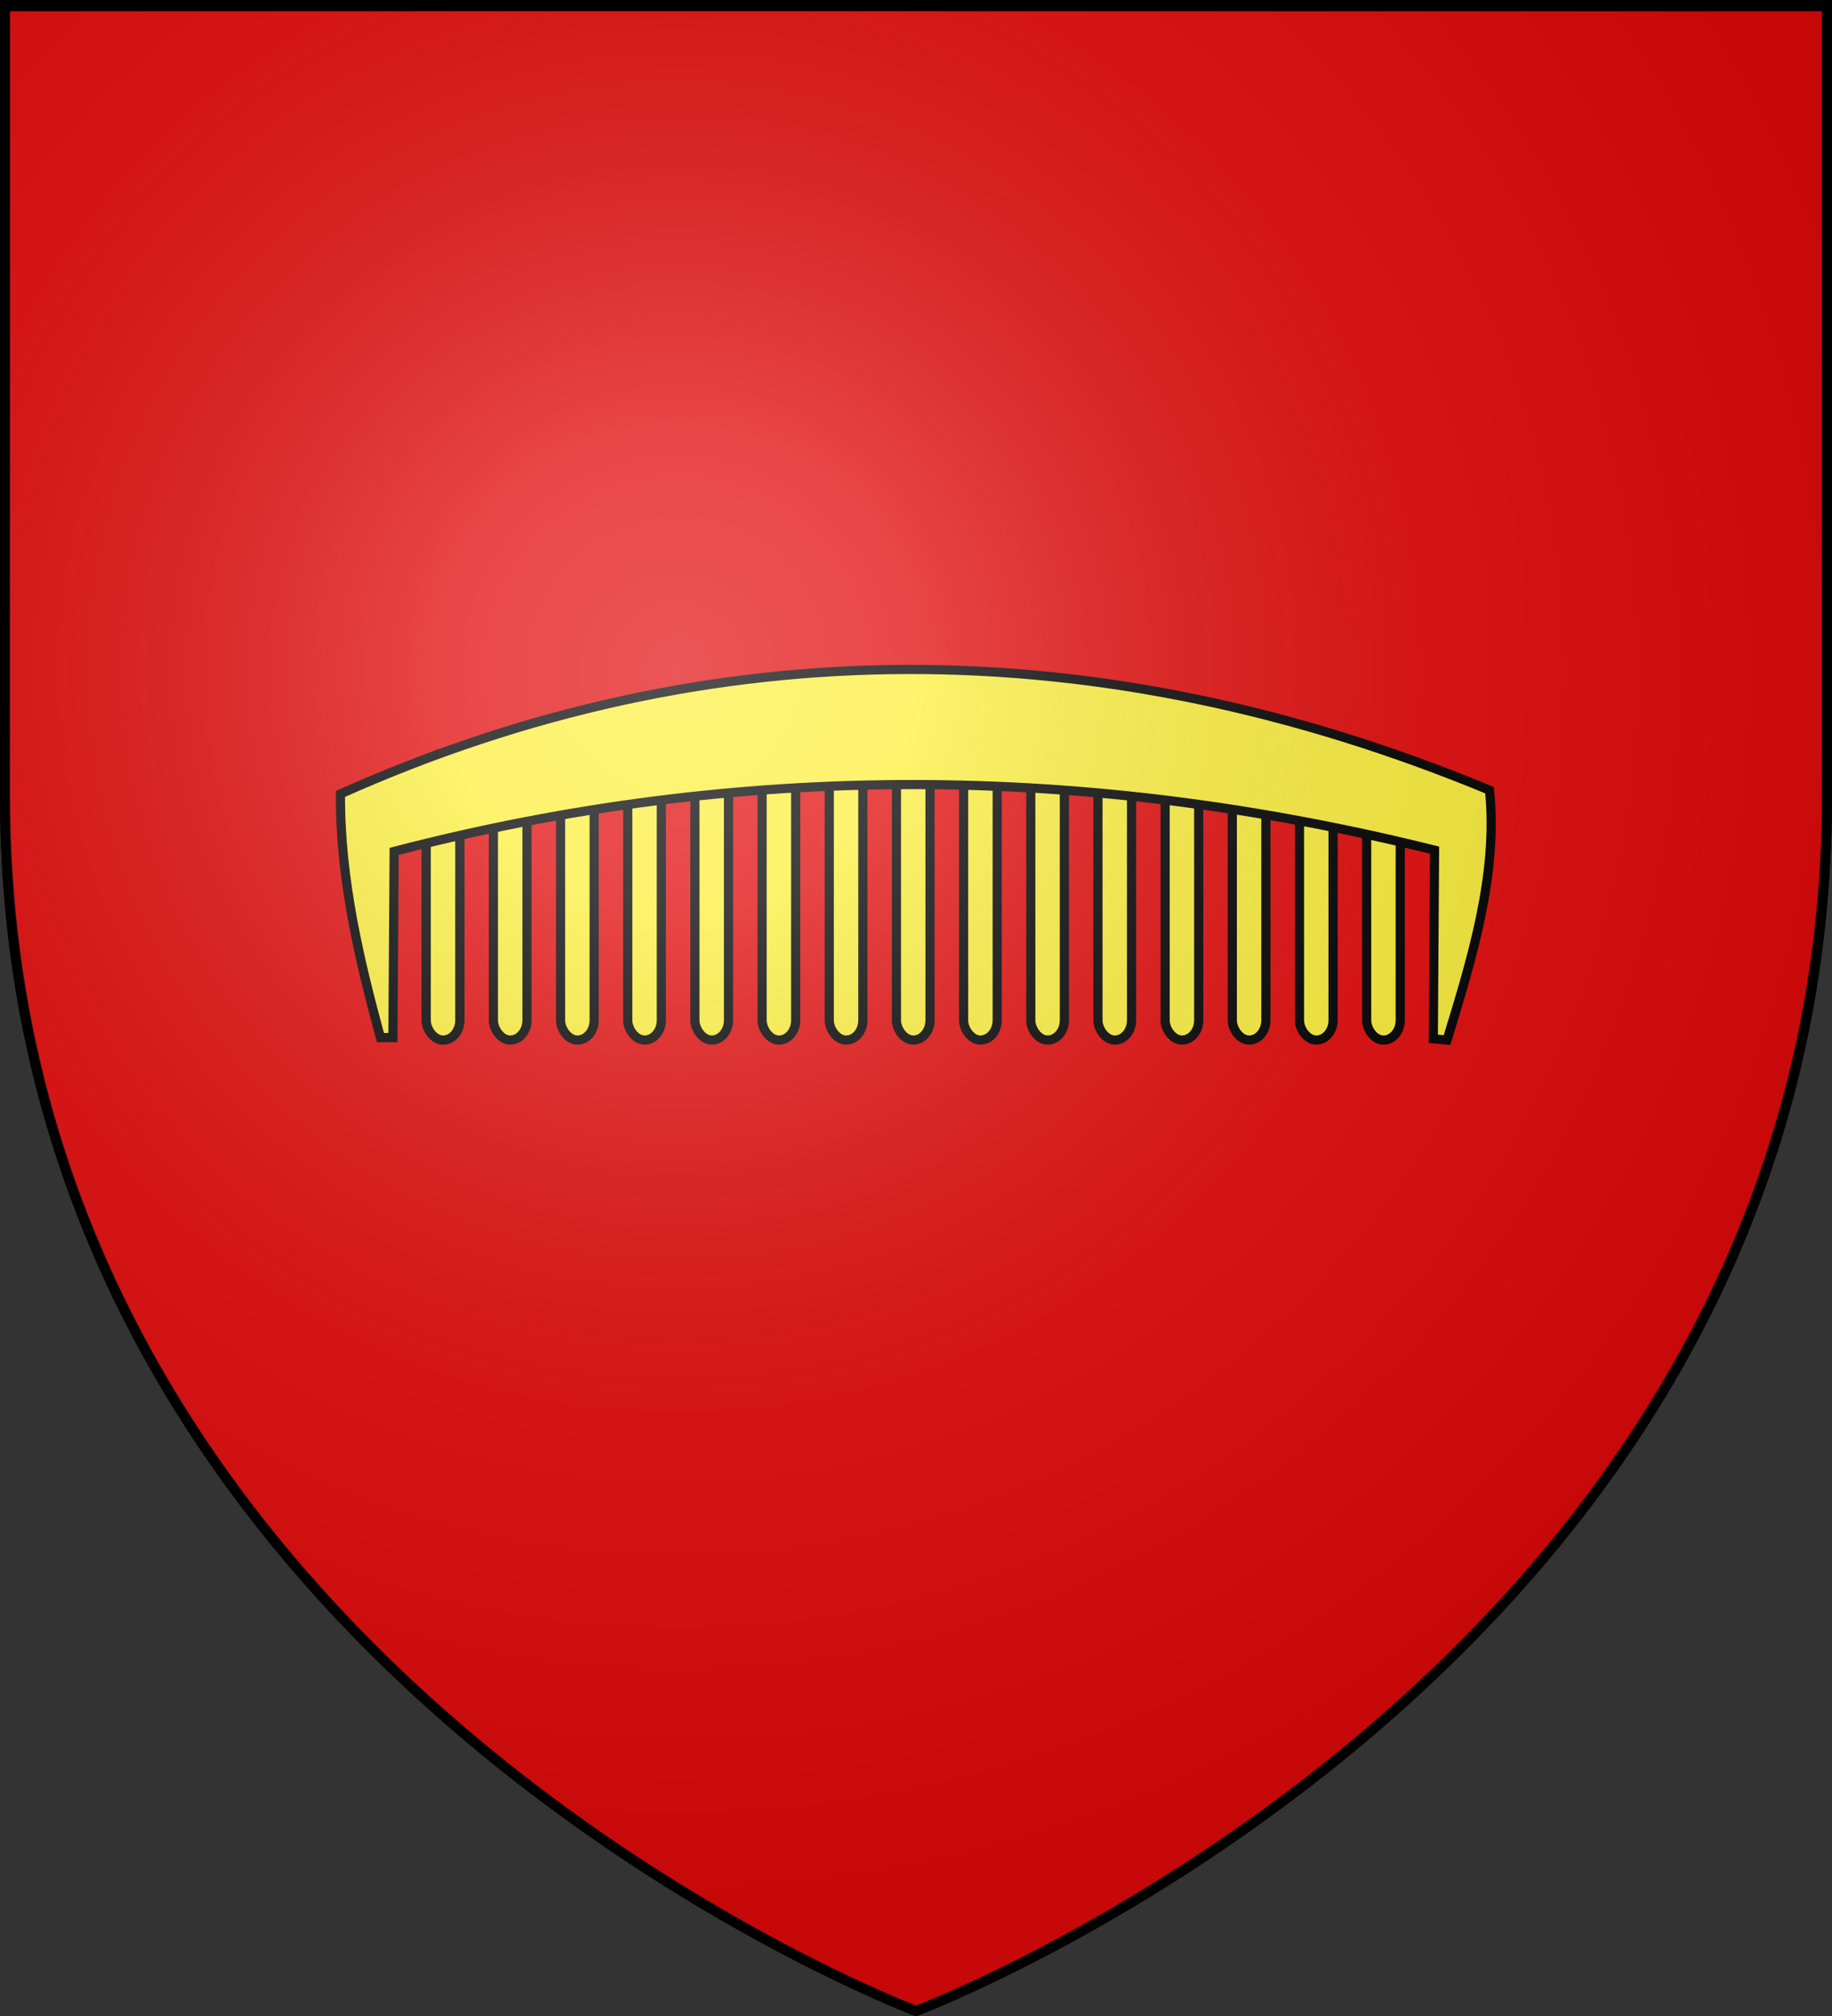 <svg xmlns="http://www.w3.org/2000/svg" xmlns:xlink="http://www.w3.org/1999/xlink" width="600" height="660" version="1.0"><rect width="100%" height="100%" fill="#333333" stroke="none"/><desc>Flag of Canton of Valais (Wallis)</desc><defs><radialGradient xlink:href="#b" id="d" cx="221.445" cy="226.331" r="300" fx="221.445" fy="226.331" gradientTransform="matrix(1.353 0 0 1.349 -77.63 -85.747)" gradientUnits="userSpaceOnUse"/><linearGradient id="b"><stop offset="0" style="stop-color:white;stop-opacity:.314"/><stop offset=".19" style="stop-color:white;stop-opacity:.251"/><stop offset=".6" style="stop-color:#6b6b6b;stop-opacity:.125"/><stop offset="1" style="stop-color:black;stop-opacity:.125"/></linearGradient></defs><g style="display:inline"><path d="M1.645 1.645v258.699C1.645 545.974 300 658.354 300 658.354s298.355-112.38 298.355-398.01V1.645z" style="fill:#e20909;fill-opacity:1;fill-rule:evenodd;stroke:#000;stroke-width:3.291;stroke-linecap:butt;stroke-linejoin:miter;stroke-miterlimit:4;stroke-opacity:1;stroke-dasharray:none;display:inline"/></g><rect id="c" width="11" height="93.896" x="139.593" y="246.604" ry="6.476" style="fill:#fcef3c;fill-opacity:1;stroke:#000;stroke-width:3;stroke-miterlimit:4;stroke-dasharray:none;stroke-opacity:1;display:inline"/><use xlink:href="#c" width="600" height="660" style="display:inline"/><use xlink:href="#c" width="600" height="660" style="display:inline" transform="translate(22)"/><use xlink:href="#c" width="600" height="660" style="display:inline" transform="translate(44)"/><use xlink:href="#c" width="600" height="660" style="display:inline" transform="translate(66)"/><use xlink:href="#c" width="600" height="660" style="display:inline" transform="translate(88)"/><use xlink:href="#c" width="600" height="660" style="display:inline" transform="translate(110)"/><use xlink:href="#c" width="600" height="660" style="display:inline" transform="translate(132)"/><use xlink:href="#c" width="600" height="660" style="display:inline" transform="translate(154)"/><use xlink:href="#c" width="600" height="660" style="display:inline" transform="translate(176)"/><use xlink:href="#c" width="600" height="660" style="display:inline" transform="translate(198)"/><use xlink:href="#c" width="600" height="660" style="display:inline" transform="translate(220)"/><use xlink:href="#c" width="600" height="660" style="display:inline" transform="translate(242)"/><use xlink:href="#c" width="600" height="660" style="display:inline" transform="translate(264)"/><use xlink:href="#c" width="600" height="660" style="display:inline" transform="translate(286)"/><use xlink:href="#c" width="600" height="660" style="display:inline" transform="translate(308)"/><path d="m128.684 339.682.41-60.949c113.027-29.402 226.62-28.817 340.738-.409l-.409 61.767 4.495.409c7.765-25.532 16.772-53.96 13.913-81.81-127.692-52.898-255.314-52.902-376.327 1.227-.188 28.183 6.47 55.372 13.094 79.765z" style="fill:#fcef3c;fill-rule:evenodd;stroke:#000;stroke-width:3;stroke-linecap:butt;stroke-linejoin:miter;stroke-miterlimit:4;stroke-dasharray:none;stroke-opacity:1;display:inline"/><path d="M300 658.5s298.5-112.32 298.5-397.772V2.176H1.5v258.552C1.5 546.18 300 658.5 300 658.5" style="opacity:1;fill:url(#d);fill-opacity:1;fill-rule:evenodd;stroke:none;stroke-width:1px;stroke-linecap:butt;stroke-linejoin:miter;stroke-opacity:1"/><path d="M300 658.5S1.5 546.18 1.5 260.728V2.176h597v258.552C598.5 546.18 300 658.5 300 658.5z" style="opacity:1;fill:none;fill-opacity:1;fill-rule:evenodd;stroke:#000;stroke-width:3;stroke-linecap:butt;stroke-linejoin:miter;stroke-miterlimit:4;stroke-dasharray:none;stroke-opacity:1"/></svg>